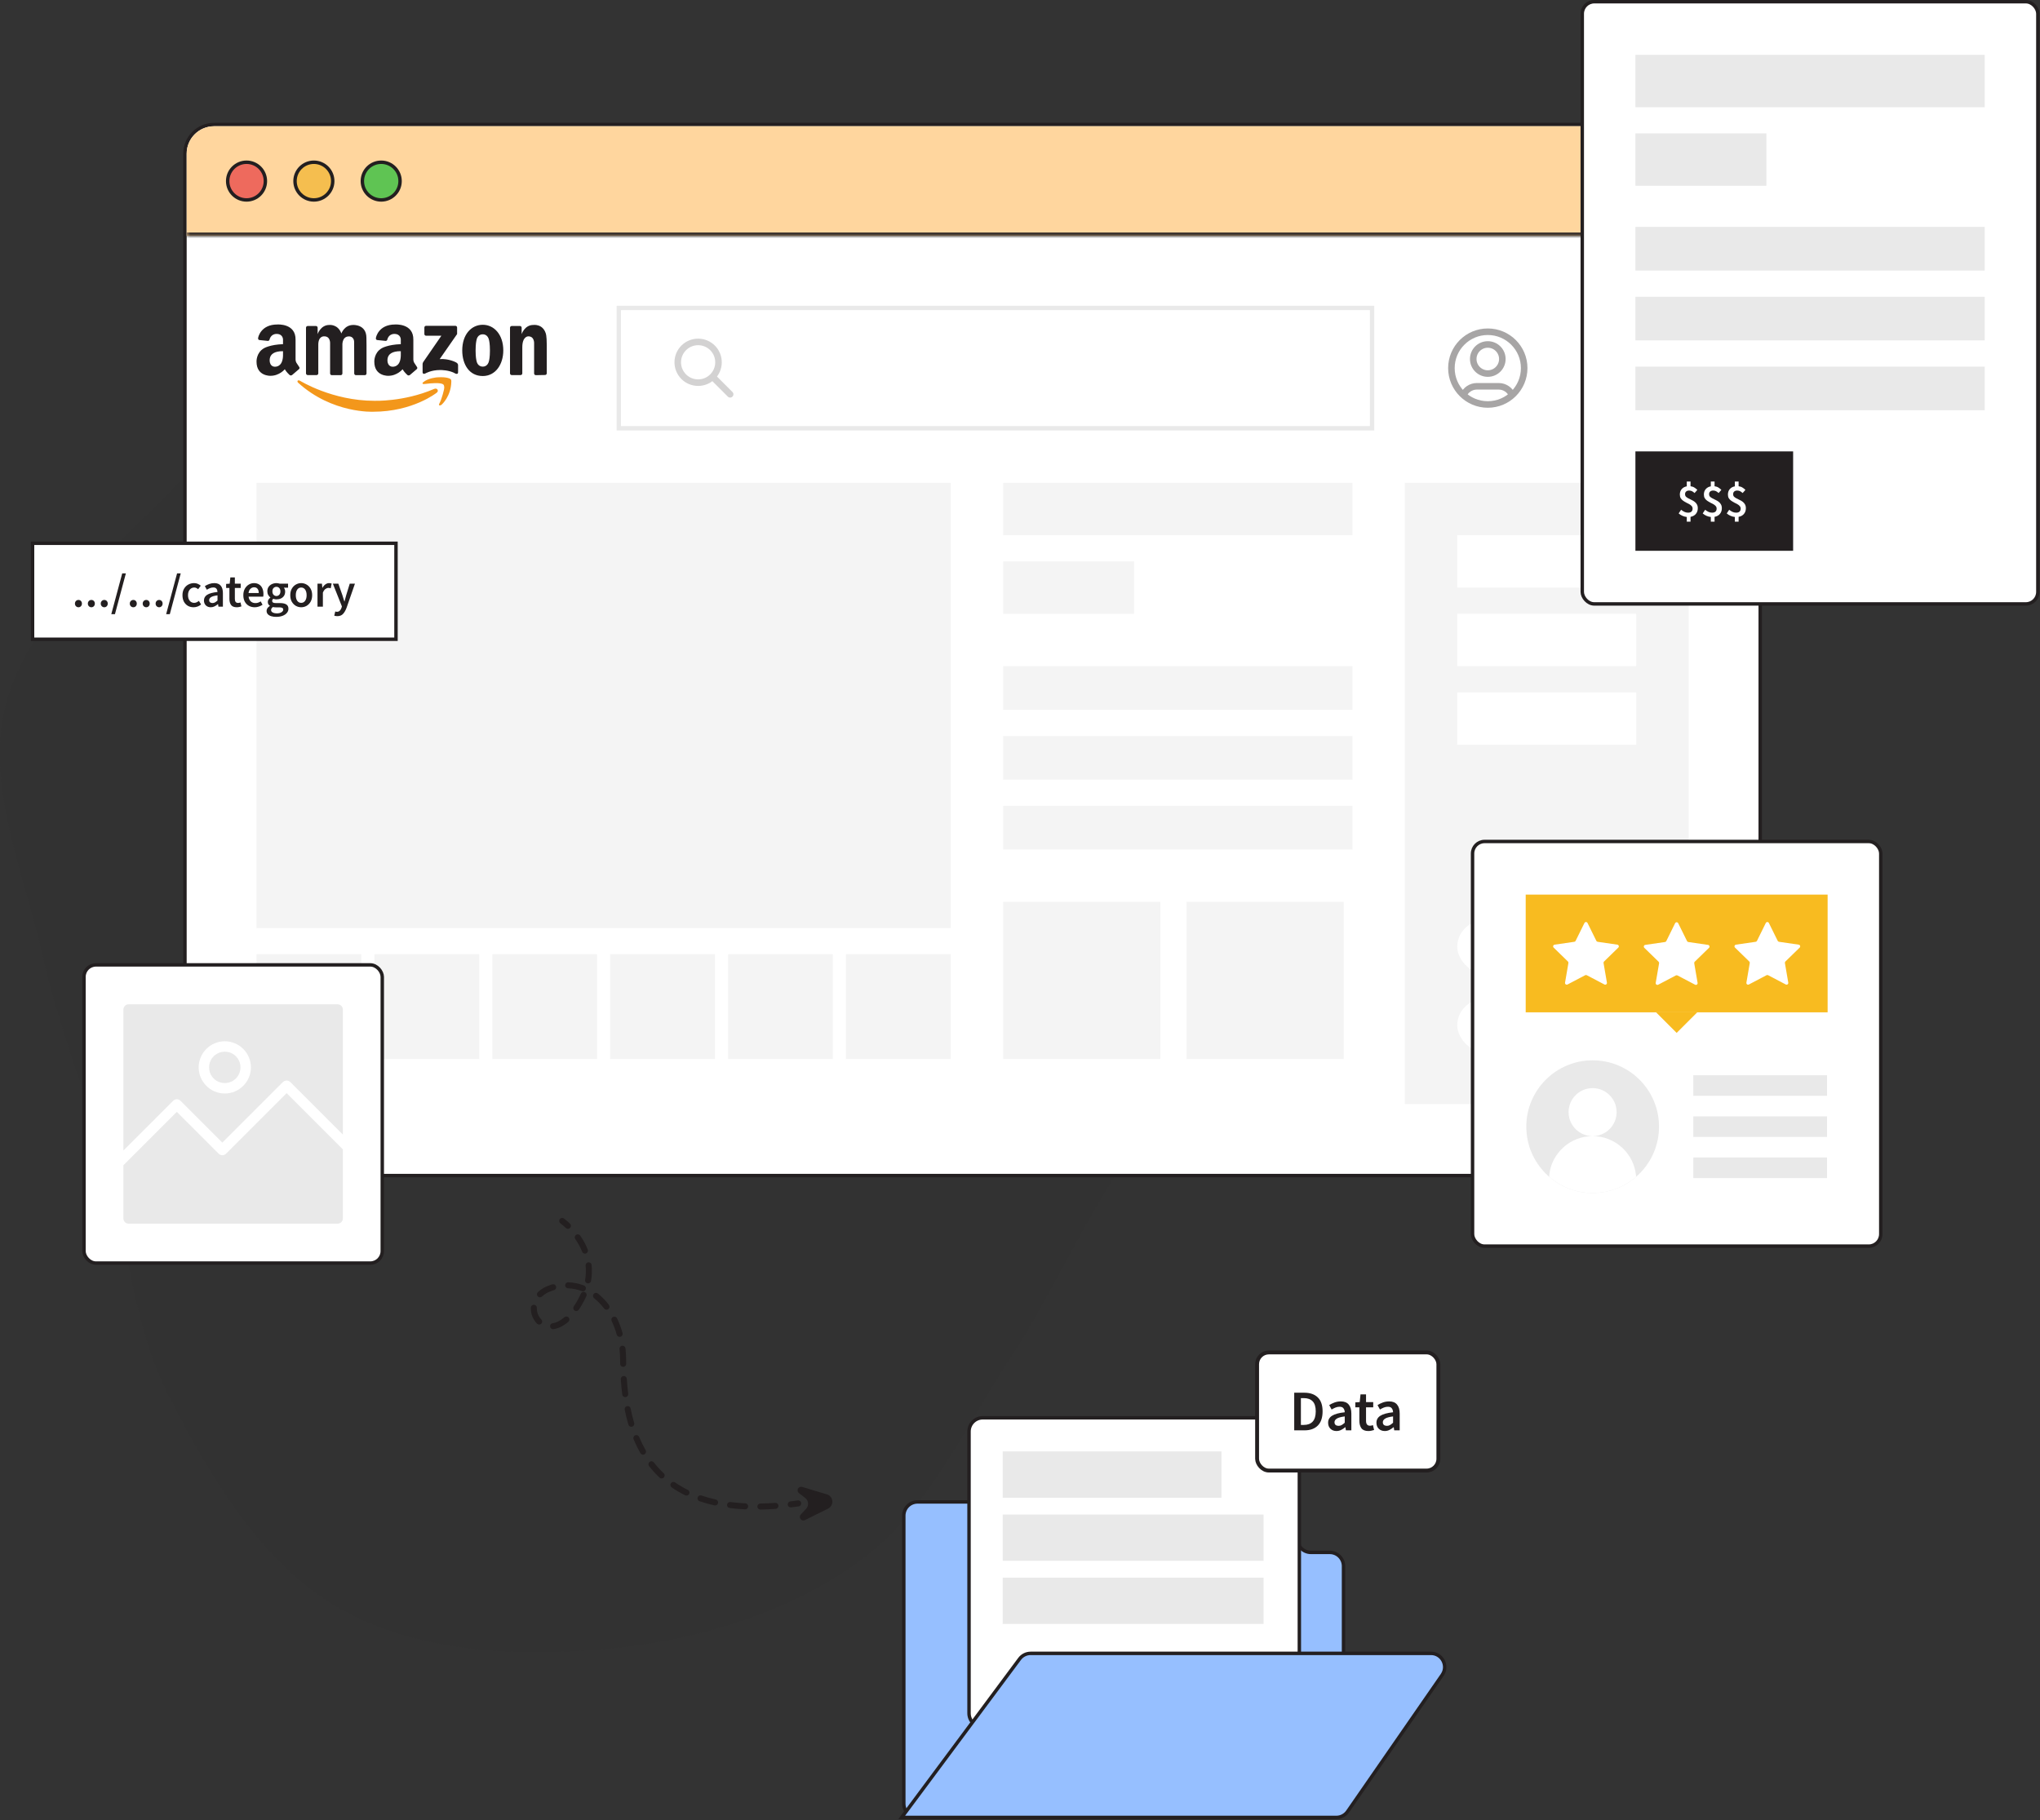 <svg width="595" height="531" viewBox="0 0 595 531" fill="none" xmlns="http://www.w3.org/2000/svg">
<rect x="0" y="0" width="595" height="531" fill="#333333" stroke="none"/>
<path opacity="0.05" d="M327.047 340.305C315.224 357.772 306.569 377.964 295.001 395.6C281.609 416.017 270.7 440.612 251.063 455.138C230.474 470.368 203.357 478.512 177.854 480.943C151.611 483.446 121.697 482.248 98.853 469.105C76.122 456.027 61.074 430.461 49.203 407.092C38.719 386.454 37.231 361.648 30.847 339.4C25.061 319.239 17.001 299.036 12.423 278.567C7.116 254.84 -4.321 229.231 1.705 205.676C7.725 182.143 28.997 164.205 46.073 146.916C63.21 129.564 82.905 112.995 104.498 101.646C126.986 89.826 152.548 75.946 177.854 78.254C203.193 80.564 225.168 99.765 245.848 114.575C264.094 127.643 278.871 145.968 295.49 161.046C312.817 176.766 335.421 188.624 348.733 207.856C362.932 228.371 379.218 253.913 375.443 278.567C371.528 304.147 341.558 318.869 327.047 340.305Z" fill="#231F20"/>
<rect x="53.945" y="36.332" width="459.453" height="306.635" rx="8.5" fill="white"/>
<rect x="53.945" y="36.332" width="459.453" height="306.635" rx="8.5" stroke="#231F20"/>
<mask id="path-3-inside-1_514_20336" fill="white">
<path d="M54.445 44.832C54.445 40.414 58.027 36.832 62.445 36.832H504.898C509.316 36.832 512.898 40.414 512.898 44.832V68.832H54.445V44.832Z"/>
</mask>
<path d="M54.445 44.832C54.445 40.414 58.027 36.832 62.445 36.832H504.898C509.316 36.832 512.898 40.414 512.898 44.832V68.832H54.445V44.832Z" fill="#FFD69E"/>
<path d="M54.445 36.832H512.898H54.445ZM512.898 69.832H54.445V67.832H512.898V69.832ZM54.445 68.832V36.832V68.832ZM512.898 36.832V68.832V36.832Z" fill="#231F20" mask="url(#path-3-inside-1_514_20336)"/>
<path d="M77.406 52.832C77.406 55.87 74.944 58.332 71.906 58.332C68.869 58.332 66.406 55.87 66.406 52.832C66.406 49.794 68.869 47.332 71.906 47.332C74.944 47.332 77.406 49.794 77.406 52.832Z" fill="#EE6A5D" stroke="#231F20"/>
<path d="M97.047 52.832C97.047 55.87 94.584 58.332 91.547 58.332C88.509 58.332 86.047 55.87 86.047 52.832C86.047 49.794 88.509 47.332 91.547 47.332C94.584 47.332 97.047 49.794 97.047 52.832Z" fill="#F5BE4F" stroke="#231F20"/>
<path d="M116.688 52.832C116.688 55.87 114.225 58.332 111.188 58.332C108.15 58.332 105.688 55.87 105.688 52.832C105.688 49.794 108.15 47.332 111.188 47.332C114.225 47.332 116.688 49.794 116.688 52.832Z" fill="#5FC453" stroke="#231F20"/>
<path d="M92.836 100.738V108.927C92.836 109.06 92.783 109.187 92.689 109.281C92.595 109.375 92.468 109.428 92.335 109.428H89.75C89.617 109.428 89.49 109.375 89.396 109.281C89.302 109.187 89.25 109.06 89.249 108.927V95.607C89.249 95.475 89.302 95.347 89.396 95.253C89.49 95.159 89.617 95.107 89.75 95.107H92.142C92.275 95.107 92.402 95.159 92.496 95.253C92.59 95.347 92.643 95.475 92.643 95.607V97.483C92.643 97.483 93.498 94.807 96.036 94.807C96.036 94.807 98.546 94.504 99.567 97.29C99.567 97.29 100.422 94.807 103.015 94.807C103.015 94.807 106.871 94.578 106.871 98.568L106.901 100.766V108.955C106.901 109.088 106.848 109.215 106.754 109.309C106.66 109.403 106.533 109.456 106.4 109.456H103.815C103.682 109.455 103.555 109.403 103.461 109.309C103.367 109.215 103.314 109.088 103.314 108.955L103.291 100.021C103.364 97.998 101.728 98.145 101.728 98.145C99.668 98.182 99.866 100.766 99.866 100.766V108.955C99.866 109.088 99.813 109.215 99.719 109.309C99.626 109.403 99.498 109.456 99.366 109.456H96.781C96.648 109.455 96.52 109.403 96.427 109.309C96.333 109.215 96.28 109.088 96.28 108.955V100.223C96.28 100.223 96.431 98.127 94.592 98.127C94.592 98.127 92.772 97.888 92.836 100.738ZM159.473 100.714V108.903C159.473 109.035 159.42 109.163 159.326 109.257C159.233 109.35 159.105 109.403 158.973 109.403L156.284 109.455C156.151 109.455 156.024 109.402 155.93 109.309C155.836 109.215 155.783 109.088 155.783 108.955V100.223C155.783 100.223 155.935 98.127 154.096 98.127C154.096 98.127 152.339 98.04 152.339 101.327V108.927C152.339 109.06 152.286 109.187 152.193 109.281C152.099 109.375 151.971 109.428 151.839 109.428H149.253C149.121 109.428 148.993 109.375 148.899 109.281C148.806 109.187 148.753 109.06 148.753 108.927V95.607C148.753 95.475 148.806 95.347 148.899 95.253C148.993 95.159 149.121 95.107 149.253 95.107H151.646C151.778 95.107 151.906 95.159 151.999 95.253C152.093 95.347 152.146 95.475 152.146 95.607V97.483C152.146 97.483 153.001 94.807 155.539 94.807C155.539 94.807 158.258 94.395 159.173 97.238C159.174 97.238 159.473 97.825 159.473 100.714ZM140.807 94.752C137.502 94.752 134.821 97.538 134.821 102.228C134.821 106.357 136.89 109.704 140.807 109.704C144.504 109.704 146.794 106.357 146.794 102.228C146.794 97.621 144.114 94.752 140.807 94.752ZM142.894 102.393C142.894 104.159 142.673 105.097 142.673 105.097C142.359 106.963 141.005 106.966 140.805 106.956C140.589 106.964 139.223 106.945 138.94 105.097C138.94 105.097 138.72 104.159 138.72 102.393V102.099C138.72 100.334 138.94 99.396 138.94 99.396C139.223 97.547 140.589 97.528 140.805 97.537C141.005 97.526 142.359 97.529 142.673 99.396C142.673 99.396 142.894 100.334 142.894 102.099V102.393ZM133.321 97.465V95.553C133.321 95.421 133.268 95.293 133.174 95.2C133.08 95.106 132.953 95.053 132.82 95.053H124.275C124.143 95.053 124.015 95.106 123.921 95.199C123.828 95.293 123.775 95.421 123.775 95.553V97.45C123.775 97.582 123.828 97.71 123.922 97.804C124.015 97.897 124.143 97.95 124.275 97.95H128.733L123.457 105.604C123.457 105.604 123.249 105.914 123.256 106.257V108.585C123.256 108.585 123.221 109.383 124.127 108.92C124.127 108.92 125.735 107.948 128.431 107.948C128.431 107.948 131.093 107.915 132.868 109.003C132.868 109.003 133.605 109.338 133.605 108.602V106.575C133.605 106.575 133.672 106.039 132.969 105.704C132.969 105.704 130.926 104.582 128.246 104.766L133.321 97.465ZM87.254 107.046L86.445 105.814C86.188 105.354 86.206 104.839 86.206 104.839V99.156C86.316 94.246 80.873 94.669 80.873 94.669C76.034 94.669 75.319 98.435 75.319 98.435C75.117 99.192 75.704 99.211 75.704 99.211L78.068 99.451C78.068 99.451 78.471 99.543 78.618 99.063C78.618 99.063 78.93 97.42 80.671 97.42C82.566 97.42 82.546 99.046 82.546 99.046V100.408C78.764 100.534 77.011 101.584 77.011 101.584C74.675 102.908 74.822 105.538 74.822 105.538C74.822 109.823 78.905 109.639 78.905 109.639C81.516 109.639 83.061 107.726 83.061 107.726C83.521 108.536 84.367 109.308 84.367 109.308C84.79 109.767 85.231 109.382 85.231 109.382L87.144 107.745C87.567 107.432 87.254 107.046 87.254 107.046ZM80.179 106.993C78.951 106.993 78.494 105.772 78.698 104.573C78.902 103.373 79.963 102.43 82.546 102.458V103.187C82.638 106.373 81.202 106.993 80.179 106.993ZM121.608 107.046L120.799 105.814C120.541 105.354 120.559 104.839 120.559 104.839V99.156C120.67 94.246 115.226 94.669 115.226 94.669C110.387 94.669 109.672 98.435 109.672 98.435C109.47 99.192 110.057 99.211 110.057 99.211L112.422 99.451C112.422 99.451 112.825 99.543 112.972 99.063C112.972 99.063 113.283 97.42 115.024 97.42C116.919 97.42 116.9 99.046 116.9 99.046V100.408C113.117 100.534 111.364 101.584 111.364 101.584C109.029 102.908 109.176 105.538 109.176 105.538C109.176 109.823 113.258 109.639 113.258 109.639C115.87 109.639 117.414 107.726 117.414 107.726C117.874 108.536 118.72 109.308 118.72 109.308C119.143 109.767 119.585 109.382 119.585 109.382L121.497 107.745C121.92 107.432 121.608 107.046 121.608 107.046ZM114.533 106.993C113.304 106.993 112.848 105.772 113.052 104.573C113.256 103.373 114.316 102.43 116.9 102.458V103.187C116.991 106.373 115.555 106.993 114.533 106.993Z" fill="#231F20"/>
<path fill-rule="evenodd" clip-rule="evenodd" d="M128.166 118.261C127.9 118.177 128.116 117.801 128.116 117.801C128.971 116.19 129.514 113.559 129.514 113.558C129.712 112.522 129.333 112.21 129.333 112.21C129.103 111.93 128.281 111.831 128.281 111.831C126.686 111.634 124.005 112.012 124.005 112.012C123.201 112.151 123.233 111.831 123.233 111.831C123.233 111.684 123.364 111.569 123.364 111.569C124.827 110.269 127.508 110.089 127.508 110.089C130.583 109.858 131.438 110.615 131.438 110.615C131.656 110.763 131.636 111.305 131.636 111.305C131.57 115.647 128.84 118.031 128.84 118.031C128.466 118.379 128.166 118.261 128.166 118.261ZM127.33 114.603C127.976 114.156 127.576 113.637 127.576 113.637C127.216 113.149 126.517 113.511 126.517 113.511C117.745 117.262 109.193 116.931 109.193 116.931C96.89 116.931 87.522 111.094 87.522 111.094C87.02 110.809 86.827 111.071 86.827 111.071C86.61 111.356 86.959 111.662 86.959 111.662C96.918 120.711 108.844 120.122 108.844 120.122C120.43 120.122 127.33 114.603 127.33 114.603Z" fill="#F3971B"/>
<rect x="179.85" y="89.207" width="220.982" height="36.376" fill="white"/>
<rect x="180.486" y="89.844" width="219.709" height="35.102" stroke="#231F20" stroke-opacity="0.1" stroke-width="1.273"/>
<path d="M212.959 115.036L207.866 109.942M209.564 105.697C209.564 108.979 206.903 111.64 203.621 111.64C200.338 111.64 197.678 108.979 197.678 105.697C197.678 102.415 200.338 99.754 203.621 99.754C206.903 99.754 209.564 102.415 209.564 105.697Z" stroke="#231F20" stroke-opacity="0.2" stroke-width="1.91" stroke-linecap="round" stroke-linejoin="round"/>
<path d="M426.847 115.287C427.493 113.766 429 112.7 430.757 112.7H437.124C438.881 112.7 440.388 113.767 441.033 115.287M438.185 104.74C438.185 107.085 436.285 108.985 433.94 108.985C431.596 108.985 429.696 107.085 429.696 104.74C429.696 102.396 431.596 100.496 433.94 100.496C436.285 100.496 438.185 102.396 438.185 104.74ZM444.553 107.394C444.553 113.255 439.801 118.006 433.94 118.006C428.079 118.006 423.328 113.255 423.328 107.394C423.328 101.533 428.079 96.781 433.94 96.781C439.801 96.781 444.553 101.533 444.553 107.394Z" stroke="#231F20" stroke-opacity="0.4" stroke-width="1.91" stroke-linecap="round" stroke-linejoin="round"/>
<path d="M469.174 96.781H470.56C470.821 96.781 470.952 96.781 471.057 96.829C471.149 96.872 471.228 96.94 471.283 97.025C471.345 97.123 471.364 97.252 471.4 97.51L471.903 101.026M471.903 101.026L473.019 109.231C473.161 110.272 473.232 110.793 473.48 111.185C473.7 111.53 474.014 111.805 474.386 111.975C474.808 112.169 475.333 112.169 476.384 112.169H485.466C486.466 112.169 486.966 112.169 487.375 111.989C487.735 111.83 488.045 111.575 488.268 111.25C488.521 110.883 488.615 110.391 488.802 109.409L490.207 102.034C490.272 101.688 490.305 101.515 490.258 101.38C490.216 101.262 490.133 101.162 490.024 101.098C489.901 101.026 489.725 101.026 489.373 101.026H471.903ZM477.664 116.945C477.664 117.531 477.189 118.006 476.602 118.006C476.016 118.006 475.541 117.531 475.541 116.945C475.541 116.359 476.016 115.883 476.602 115.883C477.189 115.883 477.664 116.359 477.664 116.945ZM486.154 116.945C486.154 117.531 485.678 118.006 485.092 118.006C484.506 118.006 484.031 117.531 484.031 116.945C484.031 116.359 484.506 115.883 485.092 115.883C485.678 115.883 486.154 116.359 486.154 116.945Z" stroke="#231F20" stroke-opacity="0.4" stroke-width="1.91" stroke-linecap="round" stroke-linejoin="round"/>
<rect x="74.82" y="140.865" width="202.483" height="129.895" fill="#231F20" fill-opacity="0.05"/>
<rect x="74.82" y="278.4" width="30.564" height="30.564" fill="#231F20" fill-opacity="0.05"/>
<rect x="109.205" y="278.4" width="30.564" height="30.564" fill="#231F20" fill-opacity="0.05"/>
<rect x="143.588" y="278.4" width="30.564" height="30.564" fill="#231F20" fill-opacity="0.05"/>
<rect x="177.973" y="278.4" width="30.564" height="30.564" fill="#231F20" fill-opacity="0.05"/>
<rect x="212.355" y="278.4" width="30.564" height="30.564" fill="#231F20" fill-opacity="0.05"/>
<rect x="246.74" y="278.4" width="30.564" height="30.564" fill="#231F20" fill-opacity="0.05"/>
<rect x="292.586" y="140.865" width="101.878" height="15.282" fill="#231F20" fill-opacity="0.05"/>
<rect x="292.586" y="163.787" width="38.204" height="15.282" fill="#231F20" fill-opacity="0.05"/>
<rect x="292.586" y="194.352" width="101.878" height="12.735" fill="#231F20" fill-opacity="0.05"/>
<rect x="292.586" y="214.727" width="101.878" height="12.735" fill="#231F20" fill-opacity="0.05"/>
<rect x="292.586" y="235.104" width="101.878" height="12.735" fill="#231F20" fill-opacity="0.05"/>
<rect x="292.586" y="263.119" width="45.845" height="45.845" fill="#231F20" fill-opacity="0.05"/>
<rect x="346.072" y="263.119" width="45.845" height="45.845" fill="#231F20" fill-opacity="0.05"/>
<rect width="82.776" height="181.226" transform="translate(409.746 140.865)" fill="#231F20" fill-opacity="0.05"/>
<rect x="425.027" y="156.146" width="52.213" height="15.282" fill="white"/>
<rect x="425.027" y="179.068" width="52.213" height="15.282" fill="white"/>
<rect x="425.027" y="201.992" width="52.213" height="15.282" fill="white"/>
<rect x="425.027" y="268.605" width="52.213" height="15.282" rx="7.641" fill="white"/>
<rect x="425.027" y="291.527" width="52.213" height="15.282" rx="7.641" fill="white"/>
<rect x="461.496" y="0.5" width="132.878" height="175.691" rx="3.5" fill="white"/>
<rect x="461.496" y="0.5" width="132.878" height="175.691" rx="3.5" stroke="#231F20"/>
<rect x="476.996" y="16" width="101.878" height="15.282" fill="#231F20" fill-opacity="0.1"/>
<rect x="476.996" y="38.922" width="38.204" height="15.282" fill="#231F20" fill-opacity="0.1"/>
<rect x="476.996" y="66.205" width="101.878" height="12.735" fill="#231F20" fill-opacity="0.1"/>
<rect x="476.996" y="86.58" width="101.878" height="12.735" fill="#231F20" fill-opacity="0.1"/>
<rect x="476.996" y="106.957" width="101.878" height="12.735" fill="#231F20" fill-opacity="0.1"/>
<rect width="46" height="29" transform="translate(476.996 131.691)" fill="#231F20"/>
<path d="M491.977 152.196V150.828C491.558 150.783 491.134 150.669 490.706 150.486C490.286 150.304 489.921 150.071 489.611 149.789L490.323 148.722C490.642 148.977 490.965 149.183 491.294 149.338C491.631 149.493 491.982 149.57 492.347 149.57C492.793 149.57 493.126 149.465 493.345 149.255C493.564 149.046 493.673 148.759 493.673 148.394C493.673 148.093 493.582 147.842 493.4 147.642C493.226 147.432 492.998 147.25 492.716 147.095C492.433 146.94 492.132 146.785 491.813 146.63C491.494 146.466 491.193 146.283 490.911 146.083C490.628 145.882 490.396 145.641 490.213 145.358C490.04 145.066 489.953 144.706 489.953 144.278C489.953 143.639 490.136 143.111 490.5 142.691C490.874 142.263 491.367 141.994 491.977 141.884V140.49H493.071V141.857C493.509 141.912 493.883 142.039 494.193 142.24C494.512 142.431 494.799 142.659 495.054 142.924L494.247 143.84C493.992 143.603 493.746 143.425 493.509 143.307C493.272 143.179 492.989 143.115 492.661 143.115C492.296 143.115 492.005 143.211 491.786 143.402C491.576 143.585 491.471 143.854 491.471 144.209C491.471 144.483 491.558 144.711 491.731 144.893C491.914 145.075 492.146 145.239 492.429 145.385C492.711 145.531 493.012 145.682 493.331 145.837C493.65 145.982 493.951 146.16 494.234 146.37C494.516 146.571 494.744 146.826 494.918 147.136C495.1 147.437 495.191 147.82 495.191 148.285C495.191 148.932 495.004 149.479 494.63 149.926C494.266 150.372 493.746 150.659 493.071 150.787V152.196H491.977ZM498.989 152.196V150.828C498.569 150.783 498.145 150.669 497.717 150.486C497.297 150.304 496.933 150.071 496.623 149.789L497.334 148.722C497.653 148.977 497.977 149.183 498.305 149.338C498.642 149.493 498.993 149.57 499.358 149.57C499.805 149.57 500.137 149.465 500.356 149.255C500.575 149.046 500.684 148.759 500.684 148.394C500.684 148.093 500.593 147.842 500.411 147.642C500.238 147.432 500.01 147.25 499.727 147.095C499.445 146.94 499.144 146.785 498.825 146.63C498.505 146.466 498.205 146.283 497.922 146.083C497.639 145.882 497.407 145.641 497.225 145.358C497.051 145.066 496.965 144.706 496.965 144.278C496.965 143.639 497.147 143.111 497.512 142.691C497.886 142.263 498.378 141.994 498.989 141.884V140.49H500.083V141.857C500.52 141.912 500.894 142.039 501.204 142.24C501.523 142.431 501.81 142.659 502.066 142.924L501.259 143.84C501.004 143.603 500.757 143.425 500.52 143.307C500.283 143.179 500.001 143.115 499.672 143.115C499.308 143.115 499.016 143.211 498.797 143.402C498.588 143.585 498.483 143.854 498.483 144.209C498.483 144.483 498.569 144.711 498.743 144.893C498.925 145.075 499.157 145.239 499.44 145.385C499.723 145.531 500.023 145.682 500.343 145.837C500.662 145.982 500.963 146.16 501.245 146.37C501.528 146.571 501.756 146.826 501.929 147.136C502.111 147.437 502.202 147.82 502.202 148.285C502.202 148.932 502.016 149.479 501.642 149.926C501.277 150.372 500.757 150.659 500.083 150.787V152.196H498.989ZM506 152.196V150.828C505.581 150.783 505.157 150.669 504.728 150.486C504.309 150.304 503.944 150.071 503.634 149.789L504.345 148.722C504.664 148.977 504.988 149.183 505.316 149.338C505.654 149.493 506.005 149.57 506.369 149.57C506.816 149.57 507.149 149.465 507.368 149.255C507.586 149.046 507.696 148.759 507.696 148.394C507.696 148.093 507.605 147.842 507.422 147.642C507.249 147.432 507.021 147.25 506.739 147.095C506.456 146.94 506.155 146.785 505.836 146.63C505.517 146.466 505.216 146.283 504.933 146.083C504.651 145.882 504.418 145.641 504.236 145.358C504.063 145.066 503.976 144.706 503.976 144.278C503.976 143.639 504.158 143.111 504.523 142.691C504.897 142.263 505.389 141.994 506 141.884V140.49H507.094V141.857C507.532 141.912 507.905 142.039 508.215 142.24C508.535 142.431 508.822 142.659 509.077 142.924L508.27 143.84C508.015 143.603 507.769 143.425 507.532 143.307C507.295 143.179 507.012 143.115 506.684 143.115C506.319 143.115 506.027 143.211 505.809 143.402C505.599 143.585 505.494 143.854 505.494 144.209C505.494 144.483 505.581 144.711 505.754 144.893C505.936 145.075 506.169 145.239 506.451 145.385C506.734 145.531 507.035 145.682 507.354 145.837C507.673 145.982 507.974 146.16 508.256 146.37C508.539 146.571 508.767 146.826 508.94 147.136C509.123 147.437 509.214 147.82 509.214 148.285C509.214 148.932 509.027 149.479 508.653 149.926C508.288 150.372 507.769 150.659 507.094 150.787V152.196H506Z" fill="white"/>
<rect x="9.496" y="158.5" width="106" height="28" fill="white"/>
<rect x="9.496" y="158.5" width="106" height="28" stroke="#231F20"/>
<path d="M22.883 177.164C22.601 177.164 22.359 177.064 22.159 176.863C21.958 176.663 21.858 176.407 21.858 176.097C21.858 175.787 21.958 175.532 22.159 175.332C22.359 175.131 22.601 175.031 22.883 175.031C23.175 175.031 23.417 175.131 23.608 175.332C23.8 175.532 23.895 175.787 23.895 176.097C23.895 176.407 23.8 176.663 23.608 176.863C23.417 177.064 23.175 177.164 22.883 177.164ZM26.649 177.164C26.367 177.164 26.125 177.064 25.925 176.863C25.724 176.663 25.624 176.407 25.624 176.097C25.624 175.787 25.724 175.532 25.925 175.332C26.125 175.131 26.367 175.031 26.649 175.031C26.941 175.031 27.183 175.131 27.374 175.332C27.566 175.532 27.661 175.787 27.661 176.097C27.661 176.407 27.566 176.663 27.374 176.863C27.183 177.064 26.941 177.164 26.649 177.164ZM30.416 177.164C30.133 177.164 29.891 177.064 29.691 176.863C29.49 176.663 29.39 176.407 29.39 176.097C29.39 175.787 29.49 175.532 29.691 175.332C29.891 175.131 30.133 175.031 30.416 175.031C30.707 175.031 30.949 175.131 31.14 175.332C31.332 175.532 31.427 175.787 31.427 176.097C31.427 176.407 31.332 176.663 31.14 176.863C30.949 177.064 30.707 177.164 30.416 177.164ZM32.459 179.188L35.645 167.29H36.712L33.525 179.188H32.459ZM38.883 177.164C38.6 177.164 38.358 177.064 38.158 176.863C37.957 176.663 37.857 176.407 37.857 176.097C37.857 175.787 37.957 175.532 38.158 175.332C38.358 175.131 38.6 175.031 38.883 175.031C39.174 175.031 39.416 175.131 39.607 175.332C39.799 175.532 39.895 175.787 39.895 176.097C39.895 176.407 39.799 176.663 39.607 176.863C39.416 177.064 39.174 177.164 38.883 177.164ZM42.649 177.164C42.366 177.164 42.124 177.064 41.924 176.863C41.723 176.663 41.623 176.407 41.623 176.097C41.623 175.787 41.723 175.532 41.924 175.332C42.124 175.131 42.366 175.031 42.649 175.031C42.94 175.031 43.182 175.131 43.373 175.332C43.565 175.532 43.661 175.787 43.661 176.097C43.661 176.407 43.565 176.663 43.373 176.863C43.182 177.064 42.94 177.164 42.649 177.164ZM46.415 177.164C46.132 177.164 45.891 177.064 45.69 176.863C45.489 176.663 45.389 176.407 45.389 176.097C45.389 175.787 45.489 175.532 45.69 175.332C45.891 175.131 46.132 175.031 46.415 175.031C46.706 175.031 46.948 175.131 47.139 175.332C47.331 175.532 47.427 175.787 47.427 176.097C47.427 176.407 47.331 176.663 47.139 176.863C46.948 177.064 46.706 177.164 46.415 177.164ZM48.458 179.188L51.644 167.29H52.711L49.524 179.188H48.458ZM56.462 177.164C55.852 177.164 55.3 177.027 54.808 176.754C54.325 176.471 53.937 176.07 53.645 175.55C53.363 175.022 53.221 174.388 53.221 173.65C53.221 172.902 53.376 172.268 53.686 171.749C53.996 171.22 54.407 170.819 54.917 170.545C55.437 170.263 55.993 170.121 56.586 170.121C57.014 170.121 57.388 170.194 57.707 170.34C58.026 170.486 58.309 170.664 58.555 170.873L57.789 171.899C57.616 171.744 57.438 171.626 57.256 171.543C57.073 171.452 56.877 171.407 56.668 171.407C56.13 171.407 55.688 171.612 55.341 172.022C55.004 172.432 54.835 172.975 54.835 173.65C54.835 174.315 54.999 174.853 55.327 175.263C55.665 175.673 56.098 175.879 56.627 175.879C56.891 175.879 57.137 175.824 57.365 175.715C57.602 175.596 57.816 175.459 58.008 175.304L58.651 176.344C58.341 176.617 57.994 176.822 57.611 176.959C57.228 177.096 56.845 177.164 56.462 177.164ZM61.47 177.164C60.886 177.164 60.408 176.982 60.034 176.617C59.669 176.252 59.487 175.778 59.487 175.195C59.487 174.475 59.801 173.918 60.43 173.526C61.059 173.125 62.062 172.852 63.439 172.706C63.43 172.35 63.334 172.045 63.152 171.79C62.979 171.525 62.664 171.393 62.208 171.393C61.88 171.393 61.556 171.457 61.237 171.585C60.927 171.712 60.622 171.867 60.321 172.049L59.747 170.996C60.12 170.759 60.54 170.554 61.005 170.381C61.479 170.208 61.98 170.121 62.509 170.121C63.348 170.121 63.972 170.372 64.383 170.873C64.802 171.366 65.012 172.081 65.012 173.02V177H63.712L63.603 176.262H63.548C63.248 176.517 62.924 176.731 62.577 176.904C62.24 177.077 61.871 177.164 61.47 177.164ZM61.976 175.933C62.249 175.933 62.495 175.869 62.714 175.742C62.942 175.605 63.184 175.423 63.439 175.195V173.691C62.527 173.809 61.894 173.987 61.538 174.224C61.182 174.452 61.005 174.734 61.005 175.072C61.005 175.373 61.096 175.591 61.278 175.728C61.461 175.865 61.693 175.933 61.976 175.933ZM69.046 177.164C68.271 177.164 67.719 176.941 67.391 176.494C67.072 176.038 66.912 175.45 66.912 174.73V171.53H65.955V170.354L66.995 170.285L67.186 168.453H68.499V170.285H70.208V171.53H68.499V174.73C68.499 175.514 68.813 175.906 69.442 175.906C69.561 175.906 69.684 175.892 69.812 175.865C69.939 175.828 70.049 175.792 70.14 175.756L70.413 176.918C70.231 176.982 70.021 177.036 69.784 177.082C69.556 177.137 69.31 177.164 69.046 177.164ZM74.28 177.164C73.66 177.164 73.099 177.027 72.597 176.754C72.096 176.471 71.7 176.07 71.408 175.55C71.116 175.022 70.97 174.388 70.97 173.65C70.97 172.92 71.116 172.291 71.408 171.762C71.709 171.234 72.096 170.828 72.57 170.545C73.044 170.263 73.541 170.121 74.061 170.121C74.672 170.121 75.182 170.258 75.592 170.532C76.003 170.796 76.313 171.17 76.522 171.653C76.732 172.127 76.837 172.679 76.837 173.308C76.837 173.636 76.814 173.891 76.769 174.073H72.502C72.575 174.666 72.789 175.126 73.144 175.455C73.5 175.783 73.947 175.947 74.485 175.947C74.776 175.947 75.045 175.906 75.292 175.824C75.547 175.733 75.797 175.61 76.044 175.455L76.577 176.439C76.258 176.649 75.902 176.822 75.51 176.959C75.118 177.096 74.708 177.164 74.28 177.164ZM72.488 173.007H75.469C75.469 172.487 75.355 172.081 75.127 171.79C74.9 171.489 74.558 171.338 74.102 171.338C73.71 171.338 73.359 171.484 73.049 171.776C72.748 172.059 72.561 172.469 72.488 173.007ZM80.544 179.968C80.015 179.968 79.537 179.904 79.108 179.776C78.689 179.648 78.356 179.452 78.11 179.188C77.873 178.933 77.754 178.609 77.754 178.217C77.754 177.661 78.073 177.182 78.711 176.781V176.726C78.538 176.617 78.392 176.471 78.274 176.289C78.164 176.107 78.11 175.879 78.11 175.605C78.11 175.341 78.183 175.104 78.329 174.894C78.484 174.675 78.657 174.497 78.848 174.361V174.306C78.62 174.133 78.415 173.891 78.233 173.581C78.059 173.271 77.973 172.92 77.973 172.528C77.973 172.008 78.096 171.571 78.342 171.215C78.588 170.86 78.912 170.591 79.313 170.408C79.723 170.217 80.161 170.121 80.626 170.121C80.808 170.121 80.981 170.139 81.146 170.176C81.319 170.203 81.474 170.24 81.611 170.285H84.017V171.448H82.787C82.896 171.575 82.987 171.74 83.06 171.94C83.133 172.132 83.17 172.346 83.17 172.583C83.17 173.075 83.056 173.495 82.828 173.841C82.6 174.178 82.294 174.434 81.911 174.607C81.528 174.78 81.1 174.867 80.626 174.867C80.48 174.867 80.33 174.853 80.175 174.826C80.02 174.798 79.865 174.753 79.71 174.689C79.609 174.78 79.527 174.871 79.463 174.962C79.409 175.054 79.382 175.177 79.382 175.332C79.382 175.523 79.459 175.673 79.614 175.783C79.778 175.892 80.065 175.947 80.475 175.947H81.665C82.477 175.947 83.088 176.079 83.498 176.344C83.917 176.599 84.127 177.018 84.127 177.602C84.127 178.039 83.981 178.436 83.689 178.791C83.397 179.156 82.983 179.443 82.445 179.653C81.907 179.863 81.273 179.968 80.544 179.968ZM80.626 173.882C80.945 173.882 81.219 173.763 81.447 173.526C81.674 173.289 81.788 172.957 81.788 172.528C81.788 172.109 81.674 171.785 81.447 171.557C81.228 171.32 80.954 171.202 80.626 171.202C80.298 171.202 80.02 171.316 79.792 171.543C79.564 171.771 79.45 172.1 79.45 172.528C79.45 172.957 79.564 173.289 79.792 173.526C80.02 173.763 80.298 173.882 80.626 173.882ZM80.79 178.942C81.328 178.942 81.766 178.833 82.103 178.614C82.44 178.395 82.609 178.144 82.609 177.862C82.609 177.597 82.504 177.419 82.294 177.328C82.094 177.237 81.802 177.191 81.419 177.191H80.503C80.138 177.191 79.833 177.16 79.587 177.096C79.24 177.36 79.067 177.656 79.067 177.985C79.067 178.285 79.222 178.518 79.532 178.682C79.842 178.855 80.261 178.942 80.79 178.942ZM87.845 177.164C87.289 177.164 86.769 177.027 86.286 176.754C85.803 176.471 85.411 176.07 85.11 175.55C84.809 175.022 84.659 174.388 84.659 173.65C84.659 172.902 84.809 172.268 85.11 171.749C85.411 171.22 85.803 170.819 86.286 170.545C86.769 170.263 87.289 170.121 87.845 170.121C88.411 170.121 88.935 170.263 89.418 170.545C89.901 170.819 90.293 171.22 90.594 171.749C90.895 172.268 91.045 172.902 91.045 173.65C91.045 174.388 90.895 175.022 90.594 175.55C90.293 176.07 89.901 176.471 89.418 176.754C88.935 177.027 88.411 177.164 87.845 177.164ZM87.845 175.879C88.338 175.879 88.725 175.673 89.008 175.263C89.29 174.853 89.432 174.315 89.432 173.65C89.432 172.975 89.29 172.432 89.008 172.022C88.725 171.612 88.338 171.407 87.845 171.407C87.353 171.407 86.966 171.612 86.683 172.022C86.409 172.432 86.273 172.975 86.273 173.65C86.273 174.315 86.409 174.853 86.683 175.263C86.966 175.673 87.353 175.879 87.845 175.879ZM92.602 177V170.285H93.901L94.011 171.475H94.065C94.302 171.037 94.59 170.705 94.927 170.477C95.264 170.24 95.611 170.121 95.966 170.121C96.285 170.121 96.541 170.167 96.732 170.258L96.459 171.626C96.34 171.589 96.231 171.562 96.13 171.543C96.03 171.525 95.907 171.516 95.761 171.516C95.497 171.516 95.219 171.621 94.927 171.831C94.635 172.031 94.384 172.387 94.175 172.897V177H92.602ZM98.369 179.762C98.186 179.762 98.027 179.749 97.89 179.721C97.753 179.694 97.621 179.662 97.493 179.626L97.781 178.395C97.844 178.413 97.917 178.431 97.999 178.45C98.091 178.477 98.177 178.491 98.259 178.491C98.615 178.491 98.897 178.381 99.107 178.162C99.326 177.953 99.49 177.679 99.599 177.342L99.722 176.918L97.083 170.285H98.683L99.846 173.581C99.946 173.873 100.042 174.183 100.133 174.511C100.233 174.83 100.333 175.149 100.434 175.468H100.488C100.57 175.158 100.652 174.844 100.734 174.525C100.826 174.197 100.912 173.882 100.994 173.581L102.006 170.285H103.524L101.09 177.301C100.807 178.058 100.465 178.655 100.064 179.092C99.663 179.539 99.098 179.762 98.369 179.762Z" fill="#231F20"/>
<path d="M374.359 438.182H267.609C265.4 438.182 263.609 439.973 263.609 442.182V526.227C263.609 528.436 265.4 530.227 267.609 530.227H387.859C390.069 530.227 391.859 528.436 391.859 526.227V481.75V456.909C391.859 454.7 390.069 452.909 387.859 452.909H382.359C380.15 452.909 378.359 451.118 378.359 448.909V442.182C378.359 439.973 376.569 438.182 374.359 438.182Z" fill="#96BFFF" stroke="#231F20"/>
<path d="M282.633 417.637V499.841C282.633 502.05 284.424 503.841 286.633 503.841H374.974C377.183 503.841 378.974 502.05 378.974 499.841V417.637C378.974 415.428 377.183 413.637 374.974 413.637H286.633C284.424 413.637 282.633 415.428 282.633 417.637Z" fill="white" stroke="#231F20"/>
<path d="M297.387 483.976L262.996 530.227H389.764C391.076 530.227 392.306 529.583 393.053 528.504L420.651 488.64C422.487 485.987 420.588 482.363 417.362 482.363H300.597C299.332 482.363 298.142 482.961 297.387 483.976Z" fill="#96BFFF" stroke="#231F20"/>
<rect x="292.451" y="423.455" width="63.818" height="13.5" fill="#231F20" fill-opacity="0.1"/>
<rect x="292.451" y="441.863" width="76.091" height="13.5" fill="#231F20" fill-opacity="0.1"/>
<rect x="292.451" y="460.271" width="76.091" height="13.5" fill="#231F20" fill-opacity="0.1"/>
<rect x="366.653" y="394.565" width="52.87" height="34.461" rx="3.435" fill="white"/>
<rect x="366.653" y="394.565" width="52.87" height="34.461" rx="3.435" stroke="#231F20" stroke-width="1.13"/>
<path d="M377.481 417.295V406.318H380.418C382.096 406.318 383.406 406.772 384.345 407.678C385.285 408.584 385.755 409.944 385.755 411.756C385.755 413.58 385.291 414.962 384.362 415.902C383.433 416.831 382.152 417.295 380.519 417.295H377.481ZM379.428 415.717H380.284C381.391 415.717 382.247 415.398 382.852 414.761C383.456 414.112 383.758 413.11 383.758 411.756C383.758 410.414 383.456 409.435 382.852 408.819C382.247 408.204 381.391 407.896 380.284 407.896H379.428V415.717ZM389.8 417.496C389.084 417.496 388.497 417.273 388.038 416.825C387.59 416.377 387.366 415.796 387.366 415.079C387.366 414.196 387.752 413.513 388.524 413.032C389.297 412.54 390.527 412.204 392.217 412.025C392.206 411.589 392.088 411.214 391.864 410.9C391.652 410.576 391.266 410.414 390.706 410.414C390.304 410.414 389.906 410.492 389.515 410.649C389.134 410.805 388.759 410.996 388.39 411.219L387.685 409.927C388.144 409.636 388.659 409.384 389.229 409.172C389.811 408.959 390.427 408.853 391.076 408.853C392.105 408.853 392.871 409.161 393.375 409.776C393.89 410.38 394.147 411.258 394.147 412.411V417.295H392.553L392.418 416.389H392.351C391.982 416.702 391.585 416.965 391.16 417.177C390.746 417.39 390.292 417.496 389.8 417.496ZM390.421 415.986C390.757 415.986 391.059 415.907 391.327 415.751C391.607 415.583 391.904 415.359 392.217 415.079V413.233C391.098 413.379 390.32 413.597 389.884 413.888C389.448 414.168 389.229 414.514 389.229 414.928C389.229 415.298 389.341 415.566 389.565 415.734C389.789 415.902 390.074 415.986 390.421 415.986ZM399.098 417.496C398.147 417.496 397.47 417.222 397.067 416.674C396.676 416.114 396.48 415.393 396.48 414.509V410.582H395.305V409.138L396.581 409.054L396.816 406.805H398.427V409.054H400.525V410.582H398.427V414.509C398.427 415.471 398.813 415.952 399.585 415.952C399.73 415.952 399.881 415.935 400.038 415.902C400.195 415.857 400.329 415.812 400.441 415.768L400.776 417.194C400.553 417.273 400.295 417.34 400.004 417.396C399.725 417.463 399.423 417.496 399.098 417.496ZM403.896 417.496C403.179 417.496 402.592 417.273 402.133 416.825C401.686 416.377 401.462 415.796 401.462 415.079C401.462 414.196 401.848 413.513 402.62 413.032C403.392 412.54 404.623 412.204 406.312 412.025C406.301 411.589 406.184 411.214 405.96 410.9C405.747 410.576 405.361 410.414 404.802 410.414C404.399 410.414 404.002 410.492 403.61 410.649C403.23 410.805 402.855 410.996 402.486 411.219L401.781 409.927C402.24 409.636 402.754 409.384 403.325 409.172C403.907 408.959 404.522 408.853 405.171 408.853C406.201 408.853 406.967 409.161 407.47 409.776C407.985 410.38 408.243 411.258 408.243 412.411V417.295H406.648L406.514 416.389H406.447C406.077 416.702 405.68 416.965 405.255 417.177C404.841 417.39 404.388 417.496 403.896 417.496ZM404.517 415.986C404.852 415.986 405.154 415.907 405.423 415.751C405.703 415.583 405.999 415.359 406.312 415.079V413.233C405.194 413.379 404.416 413.597 403.979 413.888C403.543 414.168 403.325 414.514 403.325 414.928C403.325 415.298 403.437 415.566 403.661 415.734C403.884 415.902 404.17 415.986 404.517 415.986Z" fill="#231F20"/>
<rect x="429.496" y="245.5" width="119.06" height="118.051" rx="3.5" fill="white"/>
<rect x="429.496" y="245.5" width="119.06" height="118.051" rx="3.5" stroke="#231F20"/>
<rect width="88.06" height="34.342" transform="translate(444.996 261)" fill="#F8BB20"/>
<path fill-rule="evenodd" clip-rule="evenodd" d="M463.03 269.281L465.601 274.49C465.674 274.639 465.816 274.742 465.98 274.766L471.729 275.601C472.142 275.661 472.307 276.169 472.008 276.46L467.848 280.515C467.73 280.631 467.675 280.797 467.703 280.961L468.685 286.686C468.756 287.098 468.324 287.411 467.954 287.217L462.813 284.514C462.666 284.437 462.491 284.437 462.344 284.514L457.202 287.217C456.833 287.412 456.401 287.098 456.471 286.686L457.453 280.961C457.481 280.797 457.427 280.631 457.308 280.515L453.149 276.46C452.85 276.169 453.015 275.661 453.428 275.601L459.177 274.765C459.341 274.742 459.482 274.639 459.556 274.49L462.127 269.281C462.312 268.906 462.845 268.906 463.03 269.281ZM489.478 269.346L492.049 274.555C492.122 274.704 492.264 274.807 492.428 274.831L498.176 275.666C498.59 275.726 498.755 276.234 498.456 276.525L494.296 280.58C494.177 280.696 494.123 280.862 494.151 281.026L495.133 286.751C495.203 287.163 494.771 287.477 494.402 287.282L489.26 284.579C489.113 284.502 488.938 284.502 488.791 284.579L483.65 287.282C483.28 287.477 482.848 287.163 482.919 286.751L483.901 281.026C483.929 280.863 483.875 280.696 483.756 280.58L479.596 276.525C479.297 276.234 479.462 275.726 479.875 275.666L485.624 274.831C485.788 274.807 485.93 274.704 486.003 274.555L488.574 269.346C488.759 268.972 489.293 268.972 489.478 269.346ZM518.497 274.49L515.926 269.281C515.741 268.906 515.207 268.906 515.022 269.281L512.451 274.49C512.378 274.639 512.236 274.742 512.072 274.766L506.323 275.601C505.91 275.661 505.745 276.169 506.044 276.46L510.204 280.515C510.323 280.631 510.377 280.797 510.349 280.961L509.367 286.686C509.296 287.098 509.728 287.412 510.098 287.217L515.239 284.514C515.386 284.437 515.561 284.437 515.708 284.514L520.85 287.217C521.219 287.411 521.651 287.098 521.581 286.686L520.599 280.961C520.571 280.797 520.625 280.631 520.744 280.515L524.903 276.46C525.202 276.169 525.038 275.661 524.624 275.601L518.876 274.766C518.712 274.742 518.57 274.639 518.497 274.49Z" fill="white"/>
<path d="M489.025 301.342L495.025 295.342H483.025L489.025 301.342Z" fill="#F8BB20"/>
<path d="M464.527 348.051C475.216 348.051 483.881 339.386 483.881 328.697C483.881 318.007 475.216 309.342 464.527 309.342C453.837 309.342 445.172 318.007 445.172 328.697C445.172 339.386 453.837 348.051 464.527 348.051Z" fill="#231F20" fill-opacity="0.1"/>
<path fill-rule="evenodd" clip-rule="evenodd" d="M464.533 331.462C468.39 331.448 471.512 328.318 471.512 324.458C471.512 320.589 468.376 317.453 464.507 317.453C460.639 317.453 457.503 320.589 457.503 324.458C457.503 328.318 460.625 331.448 464.481 331.462C457.967 331.475 452.603 336.385 451.873 342.706V343.344C455.266 346.277 459.689 348.052 464.526 348.052C469.361 348.052 473.782 346.279 477.174 343.347L477.179 343.075C476.619 336.577 471.173 331.475 464.533 331.462Z" fill="white"/>
<rect x="493.881" y="313.697" width="39" height="6" fill="#231F20" fill-opacity="0.1"/>
<rect x="493.881" y="325.697" width="39" height="6" fill="#231F20" fill-opacity="0.1"/>
<rect x="493.881" y="337.697" width="39" height="6" fill="#231F20" fill-opacity="0.1"/>
<path d="M233.966 433.803L241.178 435.975C241.608 436.105 241.988 436.36 242.271 436.708C242.554 437.057 242.725 437.482 242.763 437.929C242.801 438.376 242.704 438.824 242.484 439.215C242.264 439.606 241.932 439.922 241.53 440.122L234.787 443.479C234.636 443.554 234.469 443.591 234.3 443.587C234.131 443.583 233.966 443.538 233.819 443.455C233.671 443.372 233.547 443.255 233.455 443.113C233.364 442.971 233.308 442.809 233.294 442.64C233.282 442.496 233.3 442.352 233.347 442.215C233.394 442.079 233.469 441.954 233.567 441.848L235.131 440.166C235.331 439.951 235.485 439.696 235.581 439.418C235.678 439.141 235.715 438.845 235.692 438.552C235.668 438.259 235.584 437.974 235.444 437.715C235.304 437.456 235.111 437.229 234.879 437.049L233.034 435.616C232.921 435.529 232.827 435.418 232.759 435.293C232.69 435.167 232.649 435.029 232.637 434.886L232.637 434.881C232.622 434.713 232.65 434.544 232.716 434.389C232.782 434.234 232.885 434.097 233.016 433.991C233.147 433.884 233.302 433.812 233.468 433.779C233.633 433.746 233.804 433.755 233.966 433.803Z" fill="#231F20"/>
<path d="M164.426 355.448C164.232 355.333 164 355.297 163.78 355.348C163.56 355.399 163.368 355.534 163.244 355.723C163.12 355.912 163.074 356.142 163.116 356.364C163.157 356.587 163.283 356.784 163.466 356.916C164.016 357.332 164.539 357.783 165.032 358.265C165.2 358.427 165.425 358.515 165.658 358.511C165.891 358.506 166.112 358.409 166.274 358.241C166.435 358.074 166.523 357.849 166.519 357.616C166.514 357.383 166.417 357.162 166.25 357C165.697 356.459 165.109 355.954 164.49 355.489C164.469 355.475 164.448 355.461 164.426 355.448Z" fill="#231F20"/>
<path d="M168.96 360.236C168.788 360.133 168.585 360.092 168.387 360.12C168.188 360.149 168.005 360.244 167.868 360.391C167.731 360.538 167.649 360.727 167.634 360.927C167.62 361.128 167.675 361.327 167.79 361.491C168.599 362.645 169.272 363.887 169.797 365.195C169.883 365.411 170.051 365.585 170.265 365.677C170.479 365.769 170.72 365.773 170.937 365.687C171.153 365.601 171.327 365.433 171.419 365.219C171.511 365.006 171.515 364.764 171.429 364.548C170.855 363.115 170.117 361.753 169.231 360.488C169.16 360.386 169.067 360.3 168.96 360.236ZM172.127 368.395C171.987 368.311 171.826 368.268 171.663 368.271C171.5 368.274 171.341 368.322 171.204 368.41C171.066 368.498 170.956 368.622 170.886 368.769C170.815 368.916 170.787 369.08 170.804 369.242C170.948 370.628 170.898 372.028 170.654 373.401C170.613 373.63 170.666 373.866 170.799 374.057C170.933 374.248 171.137 374.378 171.366 374.418C171.596 374.458 171.832 374.406 172.022 374.272C172.213 374.138 172.343 373.934 172.383 373.705C172.655 372.171 172.711 370.607 172.55 369.057C172.536 368.922 172.491 368.791 172.417 368.676C172.343 368.561 172.244 368.464 172.127 368.395ZM174.283 377.308C174.092 377.194 173.864 377.156 173.646 377.204C173.429 377.251 173.237 377.379 173.111 377.563C172.984 377.746 172.932 377.971 172.965 378.191C172.998 378.411 173.113 378.611 173.288 378.749C174.381 379.629 175.36 380.642 176.203 381.763C176.273 381.855 176.36 381.932 176.46 381.991C176.559 382.049 176.669 382.087 176.783 382.102C176.898 382.118 177.014 382.111 177.125 382.082C177.237 382.053 177.342 382.002 177.433 381.932C177.525 381.862 177.603 381.775 177.661 381.676C177.719 381.576 177.757 381.466 177.773 381.352C177.788 381.238 177.781 381.122 177.752 381.01C177.723 380.898 177.672 380.794 177.602 380.702C176.671 379.464 175.589 378.347 174.382 377.376C174.351 377.351 174.318 377.328 174.283 377.308ZM170.473 375.102C170.43 375.076 170.385 375.054 170.338 375.036C168.867 374.468 167.311 374.154 165.735 374.106C165.502 374.099 165.276 374.185 165.106 374.344C164.937 374.504 164.838 374.725 164.831 374.957C164.824 375.19 164.909 375.416 165.069 375.586C165.229 375.755 165.449 375.854 165.682 375.861C167.06 375.903 168.421 376.178 169.707 376.675C169.912 376.754 170.139 376.753 170.344 376.672C170.548 376.592 170.715 376.437 170.812 376.24C170.908 376.042 170.926 375.816 170.864 375.605C170.801 375.394 170.661 375.215 170.473 375.102ZM170.675 377.014C170.567 376.951 170.448 376.91 170.324 376.896C170.201 376.882 170.075 376.895 169.957 376.933C169.838 376.971 169.729 377.033 169.636 377.117C169.544 377.2 169.47 377.302 169.42 377.416C169.047 378.261 168.623 379.082 168.149 379.875C168.038 380.061 167.923 380.248 167.804 380.436C167.654 380.674 167.501 380.908 167.349 381.131C167.218 381.323 167.169 381.56 167.212 381.788C167.256 382.017 167.389 382.219 167.581 382.35C167.774 382.481 168.01 382.53 168.239 382.487C168.468 382.443 168.67 382.311 168.801 382.118C168.963 381.879 169.127 381.629 169.288 381.374C169.415 381.173 169.538 380.973 169.657 380.774C170.168 379.918 170.626 379.032 171.028 378.12C171.114 377.924 171.125 377.704 171.06 377.5C170.995 377.297 170.858 377.124 170.675 377.014ZM179.639 384.256C179.477 384.159 179.288 384.117 179.101 384.136C178.913 384.155 178.737 384.233 178.597 384.36C178.458 384.487 178.363 384.656 178.327 384.841C178.291 385.026 178.315 385.218 178.396 385.388C179.008 386.674 179.505 388.011 179.883 389.384C179.945 389.609 180.094 389.799 180.297 389.914C180.499 390.029 180.739 390.058 180.964 389.996C181.188 389.934 181.379 389.785 181.493 389.582C181.608 389.379 181.637 389.14 181.575 388.915C181.17 387.444 180.636 386.01 179.981 384.631C179.907 384.475 179.788 384.344 179.639 384.256ZM161.79 374.795C161.687 374.734 161.573 374.694 161.454 374.678C161.336 374.663 161.215 374.672 161.1 374.704C160.96 374.744 160.82 374.786 160.679 374.83C159.13 375.315 157.849 376.041 156.873 376.988C156.706 377.15 156.609 377.371 156.606 377.604C156.602 377.837 156.691 378.062 156.853 378.229C157.015 378.396 157.237 378.492 157.469 378.496C157.702 378.5 157.927 378.411 158.094 378.249C158.873 377.495 159.919 376.909 161.205 376.506C161.33 376.467 161.456 376.429 161.581 376.394C161.746 376.347 161.893 376.253 162.005 376.123C162.117 375.993 162.189 375.833 162.211 375.663C162.233 375.493 162.205 375.321 162.131 375.166C162.056 375.012 161.938 374.883 161.79 374.795L161.79 374.795ZM182.012 392.734C181.872 392.651 181.711 392.608 181.547 392.611C181.384 392.614 181.225 392.662 181.087 392.751C180.95 392.839 180.84 392.964 180.77 393.112C180.7 393.26 180.672 393.424 180.691 393.586C180.8 394.568 180.857 395.554 180.863 396.542C180.866 396.996 180.872 397.456 180.88 397.922C180.884 398.155 180.981 398.377 181.148 398.538C181.231 398.618 181.329 398.681 181.436 398.723C181.544 398.766 181.658 398.786 181.774 398.784C181.889 398.782 182.003 398.757 182.108 398.711C182.214 398.665 182.31 398.599 182.39 398.516C182.47 398.433 182.533 398.335 182.575 398.228C182.617 398.12 182.638 398.006 182.636 397.891C182.628 397.432 182.622 396.979 182.619 396.531C182.613 395.482 182.552 394.434 182.436 393.392C182.421 393.257 182.375 393.127 182.301 393.013C182.228 392.899 182.129 392.804 182.012 392.734ZM165.641 384.206C165.483 384.111 165.298 384.069 165.115 384.085C164.931 384.102 164.757 384.175 164.618 384.296C163.455 385.3 162.297 385.888 161.174 386.045C160.947 386.08 160.743 386.204 160.605 386.389C160.468 386.573 160.409 386.805 160.441 387.032C160.472 387.26 160.592 387.467 160.774 387.607C160.957 387.748 161.187 387.811 161.415 387.783C162.879 387.58 164.343 386.854 165.765 385.624C165.871 385.534 165.953 385.419 166.005 385.29C166.057 385.161 166.078 385.022 166.066 384.883C166.054 384.745 166.009 384.611 165.935 384.493C165.862 384.375 165.761 384.276 165.641 384.205L165.641 384.206ZM156.153 380.79C156.021 380.711 155.872 380.669 155.719 380.666C155.566 380.664 155.415 380.701 155.281 380.775C155.147 380.849 155.035 380.956 154.955 381.087C154.875 381.217 154.831 381.366 154.827 381.519C154.799 382.377 154.945 383.232 155.256 384.032C155.566 384.832 156.035 385.562 156.634 386.177C156.798 386.342 157.021 386.436 157.254 386.437C157.486 386.438 157.71 386.347 157.876 386.183C158.041 386.02 158.135 385.797 158.136 385.564C158.138 385.331 158.046 385.107 157.883 384.942C157.45 384.496 157.112 383.968 156.888 383.388C156.665 382.809 156.561 382.19 156.582 381.569C156.586 381.413 156.549 381.258 156.474 381.121C156.398 380.984 156.288 380.869 156.153 380.789L156.153 380.79ZM182.388 401.573C182.25 401.492 182.093 401.449 181.933 401.45C181.773 401.451 181.617 401.496 181.481 401.58C181.344 401.663 181.233 401.782 181.16 401.924C181.086 402.066 181.053 402.226 181.063 402.385C181.165 403.92 181.307 405.419 181.487 406.842C181.516 407.073 181.636 407.283 181.82 407.426C182.004 407.569 182.237 407.632 182.468 407.603C182.699 407.574 182.909 407.454 183.051 407.27C183.194 407.086 183.258 406.853 183.229 406.622C183.053 405.234 182.914 403.769 182.815 402.27C182.806 402.128 182.762 401.99 182.688 401.868C182.613 401.747 182.511 401.646 182.388 401.573L182.388 401.573ZM183.516 410.342C183.37 410.255 183.202 410.212 183.032 410.219C182.862 410.226 182.698 410.281 182.559 410.38C182.421 410.478 182.314 410.614 182.251 410.772C182.188 410.93 182.173 411.103 182.206 411.27C182.511 412.78 182.875 414.249 183.286 415.638C183.352 415.861 183.504 416.049 183.709 416.16C183.914 416.271 184.154 416.296 184.377 416.23C184.601 416.164 184.789 416.012 184.9 415.807C185.011 415.602 185.036 415.362 184.97 415.139C184.573 413.8 184.222 412.381 183.927 410.922C183.903 410.802 183.855 410.688 183.784 410.588C183.713 410.488 183.622 410.404 183.517 410.342L183.516 410.342ZM226.618 438.577C226.464 438.485 226.285 438.443 226.106 438.456C224.618 438.564 223.148 438.631 221.737 438.654C221.508 438.663 221.29 438.761 221.132 438.928C220.974 439.095 220.888 439.317 220.892 439.547C220.896 439.776 220.99 439.996 221.153 440.157C221.317 440.318 221.537 440.409 221.767 440.409C223.21 440.385 224.713 440.317 226.233 440.207C226.42 440.194 226.597 440.121 226.739 440C226.882 439.879 226.982 439.715 227.025 439.533C227.068 439.351 227.051 439.161 226.978 438.988C226.905 438.816 226.779 438.672 226.619 438.577L226.618 438.577ZM186.053 418.801C185.894 418.707 185.71 418.664 185.526 418.681C185.342 418.697 185.167 418.771 185.028 418.891C184.888 419.012 184.79 419.174 184.748 419.354C184.706 419.534 184.721 419.722 184.792 419.893C185.372 421.288 186.038 422.645 186.786 423.957C186.902 424.159 187.093 424.307 187.318 424.368C187.543 424.429 187.782 424.398 187.984 424.283C188.186 424.167 188.334 423.976 188.395 423.751C188.456 423.526 188.425 423.286 188.31 423.084C187.598 421.836 186.964 420.544 186.413 419.217C186.341 419.043 186.214 418.897 186.053 418.801ZM217.78 438.712C217.657 438.638 217.517 438.596 217.374 438.59C215.888 438.518 214.429 438.392 213.037 438.215C212.806 438.186 212.573 438.25 212.389 438.392C212.205 438.535 212.085 438.745 212.056 438.976C212.026 439.207 212.09 439.44 212.233 439.624C212.376 439.808 212.586 439.928 212.817 439.957C214.253 440.139 215.758 440.269 217.289 440.344C217.485 440.353 217.679 440.297 217.839 440.184C217.999 440.071 218.117 439.908 218.173 439.72C218.23 439.532 218.222 439.331 218.151 439.148C218.08 438.965 217.949 438.812 217.781 438.712L217.78 438.712ZM190.455 426.437C190.279 426.332 190.072 426.292 189.87 426.324C189.668 426.355 189.483 426.457 189.347 426.61C189.211 426.764 189.134 426.96 189.128 427.165C189.122 427.369 189.187 427.57 189.313 427.731C190.247 428.929 191.271 430.054 192.375 431.096C192.545 431.256 192.771 431.342 193.003 431.335C193.236 431.328 193.457 431.229 193.616 431.06C193.776 430.89 193.862 430.664 193.855 430.431C193.848 430.199 193.749 429.978 193.579 429.819C192.54 428.838 191.576 427.779 190.698 426.651C190.631 426.566 190.549 426.493 190.456 426.437L190.455 426.437ZM209.02 437.579C208.94 437.531 208.853 437.496 208.762 437.476C207.353 437.164 205.963 436.776 204.598 436.312C204.488 436.274 204.373 436.258 204.257 436.265C204.141 436.271 204.028 436.301 203.924 436.352C203.82 436.402 203.727 436.473 203.65 436.56C203.574 436.647 203.515 436.748 203.477 436.857C203.44 436.967 203.425 437.083 203.432 437.199C203.44 437.314 203.47 437.427 203.522 437.531C203.573 437.635 203.644 437.727 203.732 437.803C203.819 437.879 203.921 437.937 204.03 437.974C205.457 438.458 206.909 438.864 208.38 439.19C208.584 439.235 208.797 439.207 208.982 439.109C209.167 439.011 209.31 438.851 209.387 438.657C209.465 438.463 209.47 438.248 209.403 438.05C209.335 437.852 209.2 437.685 209.021 437.578L209.02 437.579ZM200.68 434.702C200.66 434.69 200.639 434.678 200.618 434.668C199.332 434.037 198.094 433.314 196.912 432.504C196.817 432.439 196.71 432.392 196.597 432.368C196.484 432.344 196.367 432.342 196.254 432.363C196.14 432.384 196.032 432.427 195.935 432.49C195.838 432.553 195.754 432.634 195.689 432.729C195.623 432.824 195.577 432.932 195.553 433.045C195.53 433.158 195.528 433.274 195.55 433.388C195.571 433.502 195.614 433.61 195.678 433.707C195.741 433.803 195.822 433.887 195.918 433.952C197.169 434.809 198.481 435.575 199.842 436.244C200.045 436.343 200.279 436.36 200.495 436.292C200.711 436.223 200.892 436.073 201 435.875C201.108 435.676 201.135 435.443 201.075 435.224C201.016 435.006 200.874 434.819 200.68 434.702Z" fill="#231F20"/>
<path d="M233.251 437.858C233.079 437.756 232.877 437.715 232.679 437.744C231.955 437.846 231.229 437.941 230.52 438.027C230.406 438.041 230.295 438.077 230.195 438.133C230.094 438.19 230.006 438.266 229.935 438.356C229.864 438.447 229.811 438.551 229.78 438.662C229.749 438.773 229.74 438.889 229.754 439.003C229.768 439.118 229.804 439.228 229.86 439.329C229.917 439.429 229.993 439.518 230.083 439.589C230.174 439.66 230.278 439.713 230.389 439.744C230.5 439.775 230.616 439.784 230.73 439.77C231.451 439.683 232.19 439.586 232.925 439.482C233.105 439.456 233.272 439.376 233.405 439.251C233.537 439.126 233.627 438.964 233.663 438.785C233.698 438.607 233.678 438.422 233.604 438.256C233.53 438.09 233.407 437.951 233.251 437.858Z" fill="#231F20"/>
<rect x="24.496" y="281.5" width="87" height="87" rx="3.5" fill="white"/>
<rect x="24.496" y="281.5" width="87" height="87" rx="3.5" stroke="#231F20"/>
<path d="M37.52 293C37.116 293 36.728 293.161 36.443 293.446C36.157 293.732 35.996 294.12 35.996 294.524V335.655L50.499 321.152C50.785 320.866 51.172 320.706 51.577 320.706C51.98 320.706 52.368 320.866 52.654 321.152L64.853 333.351L82.52 315.685C82.71 315.496 82.946 315.36 83.204 315.292C83.462 315.223 83.734 315.222 83.992 315.291C84.25 315.36 84.486 315.496 84.675 315.685L99.996 331.009V294.524C99.996 294.12 99.835 293.732 99.55 293.446C99.264 293.161 98.876 293 98.472 293H37.52ZM65.564 303.786C69.754 303.786 73.184 307.215 73.184 311.405C73.184 315.595 69.754 319.024 65.564 319.024C61.375 319.024 57.946 315.595 57.946 311.405C57.946 307.215 61.375 303.786 65.564 303.786ZM65.564 306.833C63.022 306.833 60.993 308.862 60.993 311.405C60.993 313.948 63.022 315.976 65.564 315.976C68.107 315.976 70.136 313.948 70.136 311.405C70.136 308.862 68.107 306.833 65.564 306.833ZM83.597 318.917L65.931 336.583C65.645 336.869 65.257 337.029 64.853 337.029C64.449 337.029 64.062 336.869 63.776 336.583L51.577 324.384L35.996 339.964V355.476C35.996 355.88 36.157 356.268 36.443 356.554C36.728 356.839 37.116 357 37.52 357H98.472C98.876 357 99.264 356.839 99.55 356.554C99.835 356.268 99.996 355.88 99.996 355.476V335.318L83.597 318.917Z" fill="#231F20" fill-opacity="0.1"/>
</svg>
